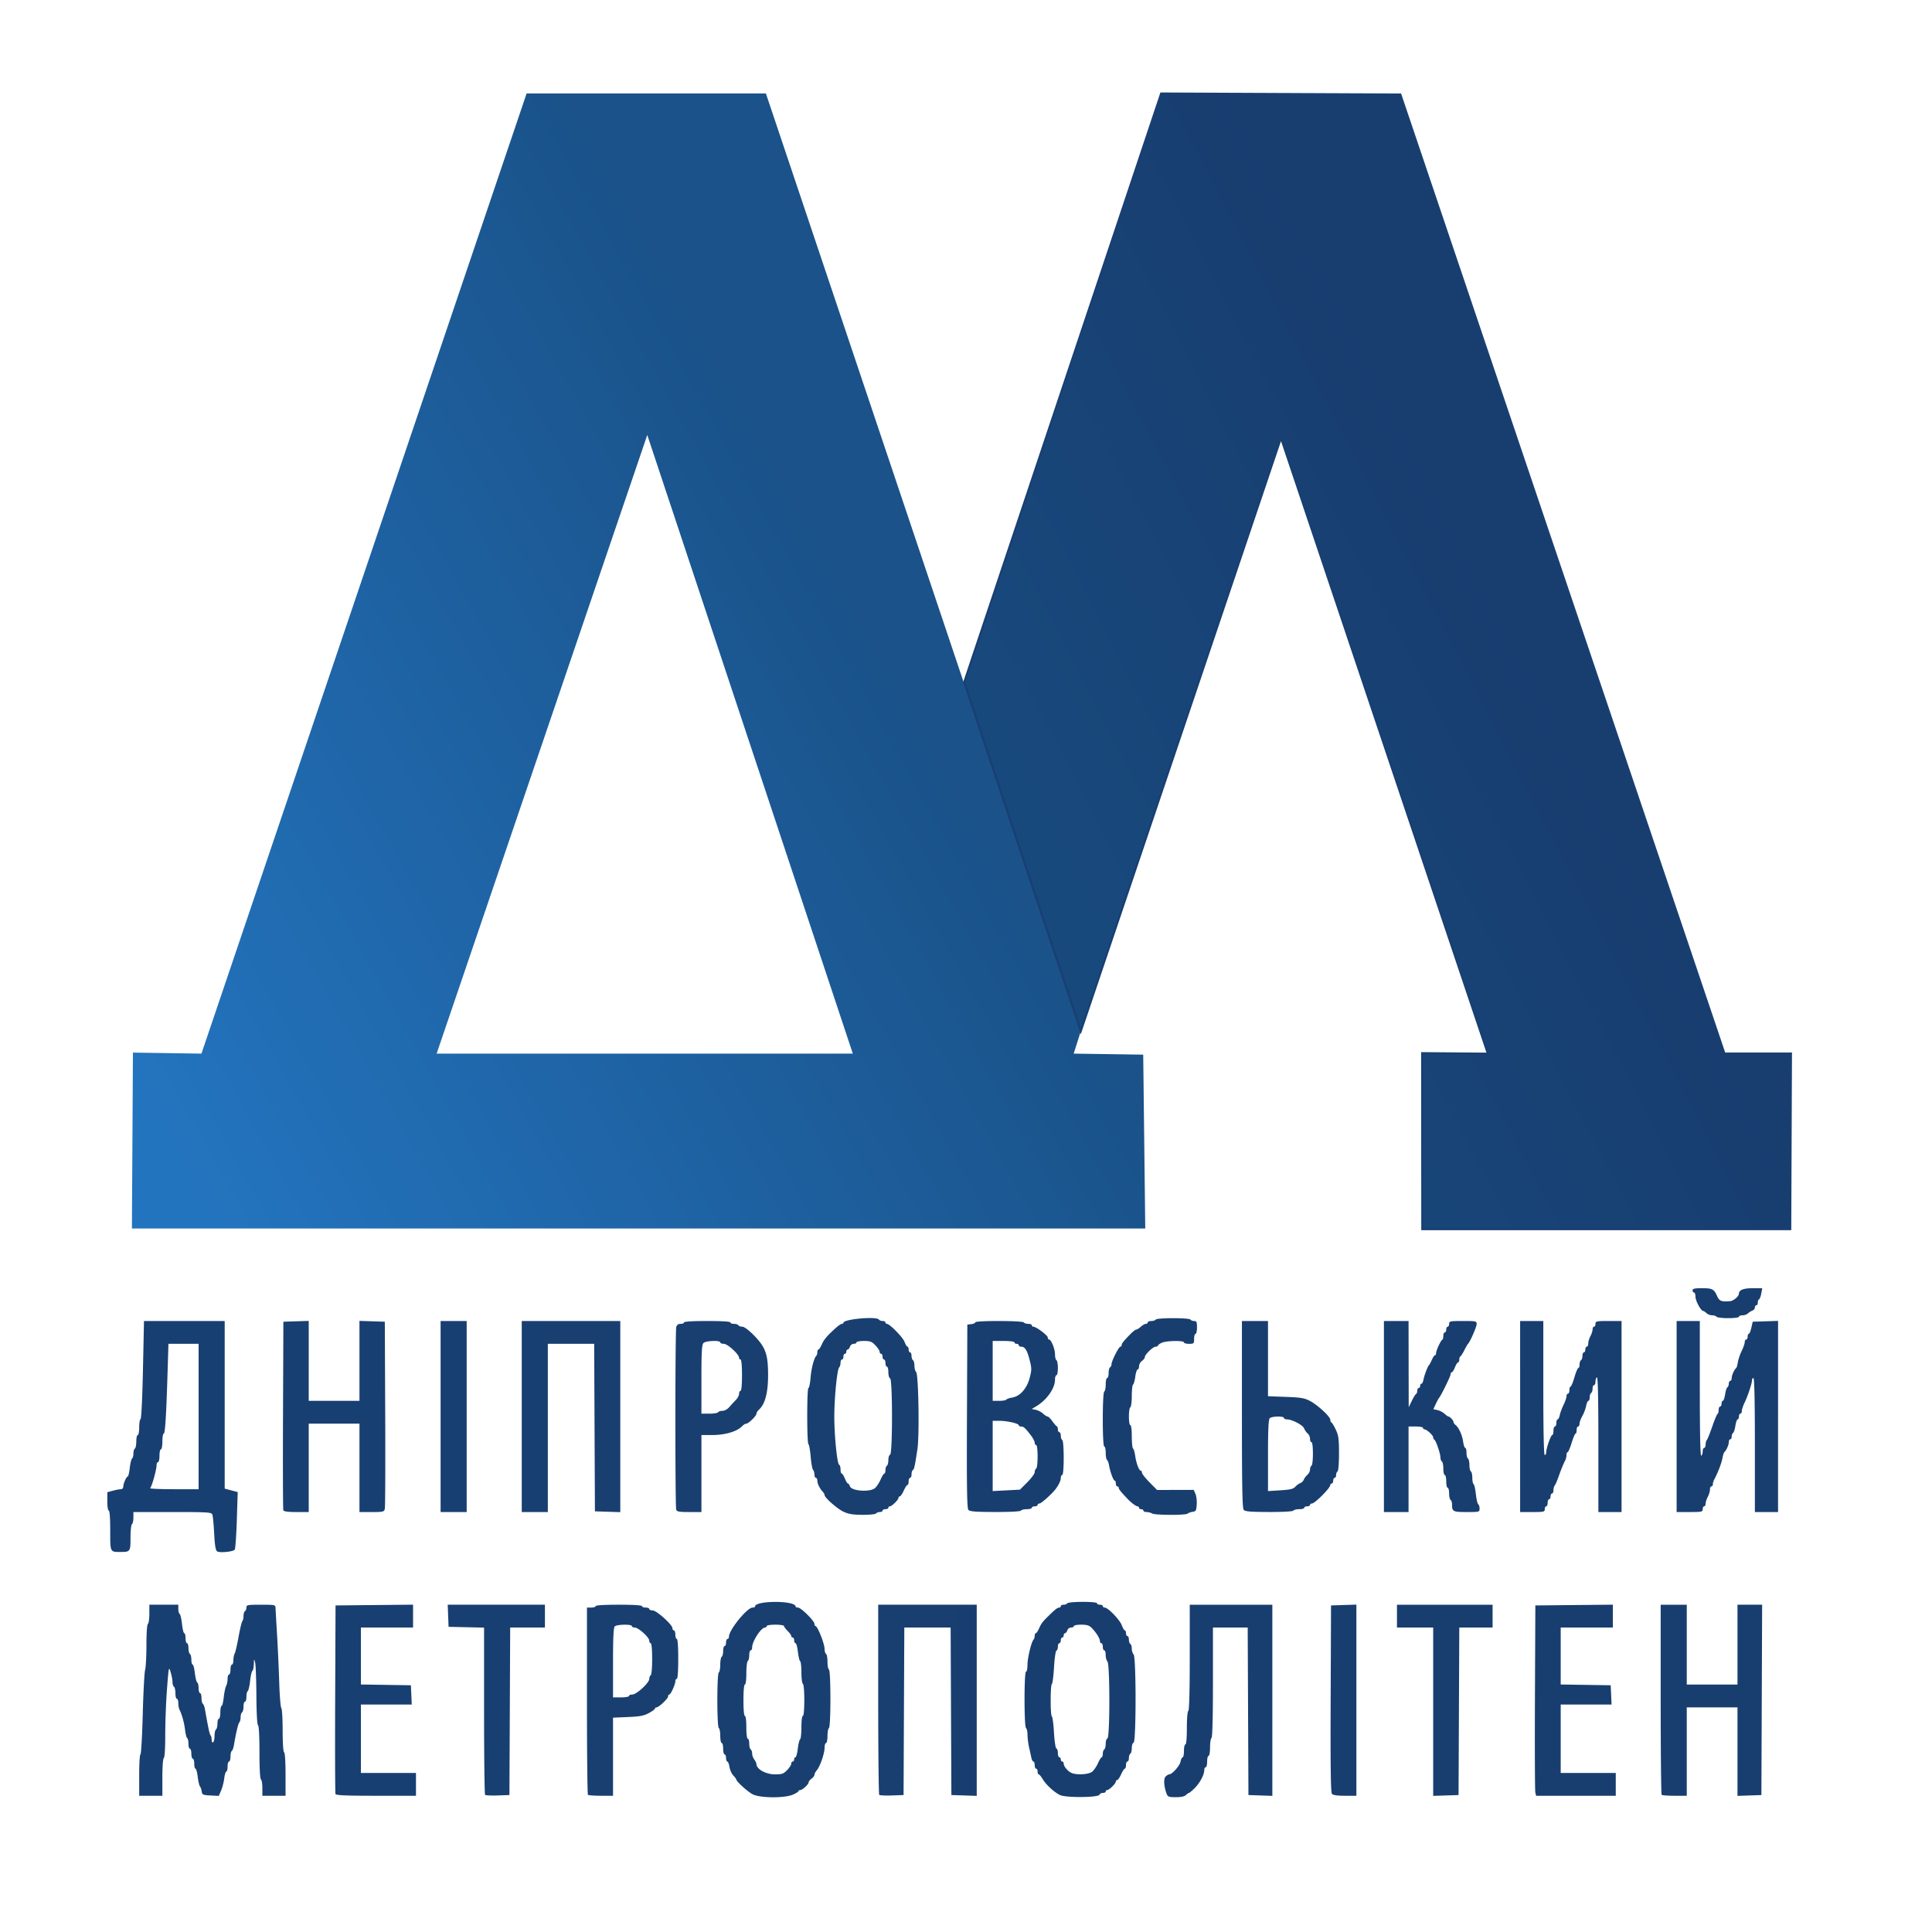 <svg xmlns="http://www.w3.org/2000/svg" xmlns:xlink="http://www.w3.org/1999/xlink" width="985.333" height="985.333"><defs><linearGradient id="c"><stop style="stop-color:#18497d;stop-opacity:1" offset="0"/><stop style="stop-color:#183d6f;stop-opacity:1" offset="1"/></linearGradient><linearGradient id="b"><stop style="stop-color:#2374bf;stop-opacity:1" offset="0"/><stop style="stop-color:#1a5289;stop-opacity:1" offset="1"/></linearGradient><linearGradient id="a"><stop style="stop-color:#183f71;stop-opacity:1" offset="0"/><stop style="stop-color:#183e6f;stop-opacity:1" offset="1"/></linearGradient><linearGradient xlink:href="#a" id="f" x1="-1410.579" y1="421.865" x2="-275.579" y2="421.865" gradientUnits="userSpaceOnUse" gradientTransform="matrix(.739 0 0 .727 1110.482 464.407)"/><linearGradient xlink:href="#b" id="d" x1="89.978" y1="597.395" x2="477.916" y2="380.563" gradientUnits="userSpaceOnUse"/><linearGradient xlink:href="#c" id="e" x1="544.455" y1="451.308" x2="778.091" y2="330.318" gradientUnits="userSpaceOnUse"/></defs><path style="fill:url(#d);stroke:#000;stroke-width:0;stroke-linecap:butt;stroke-linejoin:miter;stroke-opacity:1;fill-opacity:1;stroke-miterlimit:4;stroke-dasharray:none" d="m268.576 47.66-165.84 489.697-34.94-.521-.52 89.7H584.09l-1.043-88.657-35.463-.522 3.65-11.472L390.61 47.66H268.576zm61.54 174.184 104.822 315.513H222.684l107.431-315.513z"/><path style="fill:url(#e);stroke:#183f72;stroke-width:1.002;stroke-linecap:butt;stroke-linejoin:miter;stroke-opacity:1;fill-opacity:1;stroke-miterlimit:4;stroke-dasharray:none" d="m551.234 525.885-59.49-177.958L592.175 47.66l122.032.522 165.292 489.105h33.927l-.37 89.61h-187.7l-.067-89.8 33.507.26L653.32 223.41z"/><path style="fill:url(#f);fill-opacity:1;stroke-width:.733" d="M384.085 915.207c-2.485-1.157-8.617-6.672-8.617-7.75 0-.216-.672-1.103-1.494-1.97-.822-.869-1.696-2.818-1.942-4.333-.246-1.515-.738-2.754-1.092-2.754-.355 0-.645-.818-.645-1.818s-.333-1.818-.74-1.818c-.406 0-.738-1.309-.738-2.908 0-1.6-.333-2.909-.74-2.909-.406 0-.738-1.617-.738-3.593s-.333-3.794-.74-4.042c-.995-.605-.995-27.751 0-28.357.407-.247.74-2.047.74-4 0-1.952.332-3.751.739-3.999.406-.247.739-1.575.739-2.951 0-1.376.332-2.502.739-2.502.406 0 .739-.818.739-1.818s.333-1.818.739-1.818c.406 0 .739-.523.739-1.162 0-3.429 9.266-14.834 12.051-14.834.688 0 1.254-.246 1.257-.546.033-3.12 20.648-3.12 20.681 0 .003.3.55.546 1.213.546 1.528 0 8.4 6.807 8.4 8.32 0 .623.252 1.132.559 1.132 1.038 0 4.614 9.052 4.614 11.68 0 1.127.333 2.252.74 2.5.406.246.738 2.046.738 3.998 0 1.953.333 3.752.74 4 .997.606.997 29.205 0 29.811-.407.248-.74 2.066-.74 4.042s-.332 3.593-.739 3.593c-.406 0-.739 1.076-.739 2.391 0 2.896-2.317 9.614-3.972 11.516-.66.759-1.2 1.794-1.2 2.301 0 .507-.666 1.394-1.479 1.97-.813.577-1.478 1.41-1.478 1.852 0 1.045-3.164 3.965-4.297 3.965-.482 0-.876.25-.876.556 0 .305-1.333 1.123-2.961 1.817-4.203 1.792-16.258 1.728-20.2-.108zm17.354-12.438c1.161-1.196 2.112-2.668 2.112-3.272 0-.604.332-1.097.739-1.097.406 0 .739-.491.739-1.091s.3-1.09.666-1.09c.367 0 .898-1.964 1.182-4.365.283-2.4.814-4.546 1.18-4.769.367-.223.667-3.003.667-6.18 0-3.364.308-5.773.739-5.773.985 0 .985-15.762 0-16.36-.406-.247-.739-2.865-.739-5.817s-.289-5.543-.642-5.758c-.353-.215-.868-2.36-1.145-4.77-.277-2.408-.82-4.378-1.206-4.378s-.702-.655-.702-1.454c0-.8-.333-1.455-.74-1.455a.752.752 0 0 1-.738-.76c0-.418-.832-1.578-1.848-2.578-1.016-1-1.847-2.13-1.847-2.512 0-.381-1.996-.694-4.434-.694-2.464 0-4.434.323-4.434.727 0 .4-.348.727-.773.727-2.068 0-6.618 7.016-6.618 10.205 0 .786-.332 1.43-.739 1.43-.406 0-.739 1.125-.739 2.501s-.332 2.705-.739 2.952c-.406.247-.739 3.047-.739 6.223 0 3.365-.308 5.774-.739 5.774-.448 0-.739 3.151-.739 7.999 0 4.847.291 7.998.74 7.998.43 0 .738 2.424.738 5.817 0 3.393.308 5.817.74 5.817.406 0 .738 1.126.738 2.502s.333 2.704.74 2.951c.406.247.738 1.186.738 2.085 0 .9.489 2.272 1.085 3.048.597.776 1.096 1.844 1.109 2.372.063 2.596 4.855 5.22 9.53 5.22 3.484 0 4.28-.283 6.118-2.175zm139.108 12.694c-3.083-1.549-7.075-5.248-8.8-8.156-.772-1.3-1.664-2.363-1.983-2.363-.319 0-.58-.655-.58-1.454 0-.8-.332-1.455-.739-1.455-.406 0-.739-.818-.739-1.818s-.295-1.817-.655-1.817c-.36 0-.839-.9-1.063-2-.224-1.1-.746-3.472-1.16-5.272-.414-1.8-.767-4.643-.785-6.319-.017-1.676-.364-3.25-.77-3.497-1.004-.61-1.004-28.72 0-28.72.406 0 .738-1.534.738-3.407 0-3.497 1.943-11.685 3.066-12.918.346-.38.63-1.28.63-2s.25-1.308.558-1.308c.307 0 1.037-1.063 1.621-2.363 1.217-2.704 1.727-3.378 4.985-6.584 3.262-3.209 4.47-4.141 5.367-4.141.424 0 .77-.327.77-.727 0-.4.646-.727 1.435-.727s1.64-.328 1.891-.728c.255-.405 3.703-.727 7.803-.727 4.405 0 7.347.291 7.347.727 0 .4.665.728 1.478.728s1.478.327 1.478.727c0 .4.44.727.976.727 1.662 0 7.68 6.226 8.7 9.001.532 1.448 1.233 2.633 1.558 2.633.325 0 .59.654.59 1.454 0 .8.333 1.454.74 1.454.406 0 .738.799.738 1.775 0 .976.333 1.977.74 2.224.406.247.739 1.347.739 2.443s.415 2.402.923 2.902c1.338 1.316 1.338 44.57 0 45.008-.508.167-.923 1.402-.923 2.745 0 1.343-.333 2.643-.74 2.89-.406.248-.739 1.249-.739 2.225s-.332 1.775-.739 1.775c-.406 0-.739.818-.739 1.817 0 1-.268 1.818-.596 1.818-.329 0-1.184 1.31-1.901 2.909-.718 1.6-1.613 2.908-1.99 2.908s-.686.342-.686.76c0 .987-3.397 4.33-4.4 4.33-.425 0-.773.327-.773.727 0 .4-.637.727-1.416.727-.78 0-1.555.408-1.724.906-.507 1.497-17.307 1.63-20.231.161zm16.494-11.9c.892-.733 2.218-2.685 2.946-4.338.728-1.654 1.578-3.007 1.888-3.007.311 0 .565-.798.565-1.775 0-.976.333-1.977.74-2.224.406-.247.738-1.548.738-2.89 0-1.343.402-2.574.894-2.735 1.28-.42 1.28-37.971 0-39.231-.492-.484-.894-1.96-.894-3.28 0-1.319-.332-2.399-.739-2.399-.406 0-.739-.818-.739-1.817 0-1-.332-1.818-.739-1.818-.406 0-.739-.503-.739-1.116 0-1.33-1.949-4.428-4.214-6.7-1.264-1.27-2.469-1.637-5.36-1.637-2.05 0-3.728.327-3.728.727 0 .4-.643.727-1.429.727-.785 0-1.639.655-1.897 1.455s-.78 1.454-1.158 1.454c-.38 0-.69.49-.69 1.09 0 .6-.332 1.091-.738 1.091-.407 0-.74.655-.74 1.455s-.332 1.454-.738 1.454c-.407 0-.74.79-.74 1.757 0 .966-.335 1.867-.745 2.002-.41.134-.961 3.936-1.223 8.449-.263 4.512-.759 8.375-1.102 8.584-.816.497-.815 16.09.001 16.586.344.21.829 3.905 1.077 8.212.253 4.391.79 7.943 1.221 8.085.424.14.77 1.207.77 2.374 0 1.166.333 2.12.74 2.12.406 0 .739.491.739 1.091s.332 1.09.739 1.09c.406 0 .739.488.739 1.083 0 1.415 2.194 3.983 4.065 4.757 2.748 1.139 8.752.752 10.49-.676zm37.99 11.379c-1.452-3.783-1.703-7.772-.56-8.897.616-.606 1.44-1.101 1.833-1.101 1.484 0 5.332-4.32 5.77-6.477.252-1.237.749-2.249 1.105-2.249.355 0 .646-1.472.646-3.272 0-1.8.333-3.272.74-3.272.449 0 .738-3.257.738-8.319 0-4.761.316-8.51.74-8.768.47-.287.738-10.187.738-27.31v-26.86h42.124v97.492l-6.096-.21-6.097-.212-.191-42.718-.19-42.719h-17.725v27.952c0 17.85-.267 28.113-.74 28.4-.406.247-.738 2.394-.738 4.77 0 2.395-.33 4.32-.74 4.32-.406 0-.738 1.308-.738 2.908 0 1.6-.333 2.908-.74 2.908-.406 0-.738.687-.738 1.526 0 2.328-2.28 6.567-4.947 9.2-1.317 1.299-2.596 2.362-2.841 2.362-.246 0-.946.491-1.556 1.091-.714.703-2.542 1.09-5.138 1.09-3.501 0-4.113-.214-4.659-1.635zm-524.04-9.635c0-5.798.287-10.543.636-10.543.349 0 .878-9.184 1.175-20.41.297-11.225.842-21.448 1.212-22.717.37-1.27.673-6.954.673-12.632 0-6.098.303-10.507.74-10.772.406-.247.738-2.557.738-5.133v-4.683h14.78v2.138c0 1.176.307 2.325.681 2.553.375.227.913 2.537 1.195 5.132.283 2.596.808 4.719 1.167 4.719s.653 1.145.653 2.545.332 2.545.739 2.545c.406 0 .739 1.126.739 2.502s.332 2.704.739 2.951c.406.247.739 1.575.739 2.952 0 1.376.29 2.502.643 2.502.354 0 .868 1.953 1.143 4.34.274 2.387.816 4.534 1.204 4.77.388.235.705 1.554.705 2.93 0 1.376.332 2.502.739 2.502.406 0 .739 1.126.739 2.502s.296 2.682.657 2.902c.362.22.848 1.466 1.08 2.77 1.802 10.106 2.398 12.868 2.882 13.34.305.298.554 1.325.554 2.281 0 .975.325 1.542.739 1.29.406-.247.739-1.719.739-3.271 0-1.553.333-3.025.739-3.272.406-.248.739-1.576.739-2.952s.333-2.502.739-2.502c.406 0 .74-1.472.74-3.272 0-1.8.284-3.272.633-3.272.348 0 .844-1.978 1.1-4.396.257-2.418.804-5.014 1.214-5.77.411-.754.747-2.375.747-3.601s.333-2.23.74-2.23c.406 0 .738-1.145.738-2.545s.333-2.544.74-2.544c.406 0 .738-.986.738-2.192 0-1.205.303-2.759.673-3.453.37-.695 1.26-4.535 1.98-8.534.719-4 1.58-7.582 1.914-7.962.333-.38.606-1.588.606-2.684s.333-2.195.74-2.442c.406-.248.738-1.085.738-1.861 0-1.303.568-1.411 7.39-1.411 7.154 0 7.393.052 7.452 1.636.033.9.386 7.034.783 13.633.398 6.599.894 17.56 1.104 24.359.21 6.798.688 12.671 1.064 13.051.375.38.683 5.514.683 11.41 0 6.36.3 10.9.739 11.167.44.268.739 4.855.739 11.314v10.864h-11.824v-3.957c0-2.176-.333-4.158-.74-4.405-.449-.274-.738-5.69-.738-13.816 0-8.126-.29-13.542-.74-13.815-.448-.272-.773-6.223-.826-15.13-.048-8.075-.341-15.663-.651-16.863-.533-2.06-.57-2.013-.652.866-.048 1.676-.38 3.226-.74 3.444-.358.218-.883 2.524-1.166 5.125-.283 2.6-.821 4.915-1.196 5.143-.374.227-.68 1.54-.68 2.916s-.333 2.502-.74 2.502c-.406 0-.739 1.126-.739 2.502s-.332 2.704-.739 2.951c-.406.247-.739 1.346-.739 2.442 0 1.097-.295 2.304-.657 2.684-.589.62-1.653 5.108-2.796 11.786-.223 1.304-.7 2.55-1.062 2.77-.362.22-.658 1.526-.658 2.902 0 1.376-.332 2.502-.739 2.502-.406 0-.739 1.145-.739 2.545s-.286 2.545-.636 2.545c-.35 0-.827 1.554-1.06 3.453-.233 1.9-.955 4.697-1.606 6.216l-1.182 2.763-4.224-.218c-3.874-.199-4.246-.368-4.48-2.035-.14-1-.546-2.166-.902-2.593-.355-.426-.868-2.634-1.14-4.908-.27-2.273-.78-4.133-1.13-4.133-.35 0-.637-1.145-.637-2.545s-.333-2.545-.74-2.545c-.406 0-.738-1.145-.738-2.544 0-1.4-.333-2.545-.74-2.545-.406 0-.738-1.126-.738-2.502s-.285-2.676-.634-2.888c-.348-.211-.834-2.054-1.08-4.094-.449-3.727-1.605-7.97-2.811-10.32-.357-.695-.649-2.25-.649-3.454 0-1.206-.332-2.192-.739-2.192-.406 0-.739-1.29-.739-2.865 0-1.576-.332-3.068-.739-3.315-.406-.247-.744-1.33-.75-2.406-.007-1.076-.438-3.361-.96-5.078-.914-3.007-.982-2.689-1.847 8.725-.494 6.516-.893 16.981-.888 23.256.008 6.834-.285 11.59-.728 11.859-.43.262-.739 4.37-.739 9.859v9.41H70.992zm100.108 9.635c-.194-.5-.267-22.341-.161-48.536l.191-47.626 19.769-.194 19.769-.193v11.657h-26.605V859.101l12.748.199 12.748.199.219 4.908.218 4.908h-25.933v34.902h28.083v11.634h-20.347c-15.596 0-20.428-.213-20.699-.91zm76.3.45c-.286-.28-.52-19.588-.52-42.904v-42.393l-9.053-.204-9.053-.204-.216-5.635-.216-5.635h49.576v11.633h-17.724l-.19 42.719-.191 42.718-5.947.209c-3.27.115-6.18-.022-6.466-.303zm52.443-.026c-.271-.267-.493-21.862-.493-47.99V819.87h2.217c1.22 0 2.217-.327 2.217-.727 0-.455 4.434-.727 11.824-.727s11.825.272 11.825.727c0 .4.831.727 1.847.727 1.017 0 1.848.327 1.848.727 0 .4.78.727 1.732.727 1.98 0 10.092 7.293 10.092 9.073 0 .609.333 1.107.74 1.107.406 0 .738.981.738 2.181 0 1.2.333 2.181.74 2.181.457 0 .738 3.878.738 10.18s-.281 10.18-.739 10.18c-.406 0-.739.544-.739 1.21 0 1.633-2.352 6.788-3.098 6.788-.328 0-.597.438-.597.974 0 1.1-4.728 5.57-5.892 5.57-.418 0-.759.267-.759.592 0 .326-1.413 1.363-3.14 2.304-2.56 1.394-4.547 1.771-10.717 2.035l-7.575.324v39.827h-6.158c-3.387 0-6.38-.219-6.651-.485zm20.939-50.414c0-.4.772-.727 1.715-.727 2.144 0 8.63-5.97 8.63-7.943 0-.783.333-1.626.74-1.873.985-.599.985-16.36 0-16.36-.407 0-.74-.586-.74-1.303 0-1.695-5.536-6.696-7.414-6.696-.8 0-1.453-.327-1.453-.727 0-1.033-7.653-.905-8.72.146-.642.63-.888 5.768-.888 18.541v17.67h4.065c2.236 0 4.065-.328 4.065-.728zm127.631 50.44c-.286-.28-.52-22.215-.52-48.743v-48.232h50.253v97.49l-6.466-.21-6.466-.21-.191-42.718-.19-42.719h-23.626l-.19 42.719-.191 42.718-5.946.209c-3.27.115-6.18-.022-6.467-.303zm230.878-.531c-.606-.719-.782-14.02-.644-48.535l.19-47.546 6.466-.21 6.467-.21v97.491h-5.822c-4.01 0-6.082-.309-6.657-.99zm51.647-41.882V830.05H712.46v-11.633H761.236v11.633h-16.985l-.19 42.719-.192 42.718-6.466.21-6.466.21zm52.095 41.236c-.221-.9-.31-22.741-.198-48.536l.204-46.899 19.768-.194 19.77-.193v11.657H795.97V859.101l12.748.199 12.749.199.218 4.908.219 4.908H795.97v34.902h28.083v11.634h-40.618zm64.423 1.15c-.27-.266-.492-22.188-.492-48.716v-48.232h13.302v40.719h25.866v-40.72h12.574l-.19 48.536-.19 48.535-6.097.211-6.097.211v-45.14h-25.866v45.082h-6.158c-3.388 0-6.38-.219-6.652-.485zM110.72 791.193c-.77-.557-1.182-3.078-1.491-9.131-.235-4.6-.656-8.935-.935-9.635-.466-1.168-2.14-1.272-20.383-1.272H68.036v2.865c0 1.576-.333 3.068-.74 3.315-.406.247-.738 3.34-.738 6.873 0 7.139-.119 7.306-5.173 7.306-5.284 0-5.173.234-5.173-10.984 0-6.25-.282-10.102-.74-10.102-.416 0-.738-2.05-.738-4.692v-4.693l2.77-.757c1.525-.416 3.354-.759 4.065-.761.752-.002 1.294-.553 1.294-1.313 0-1.546 1.637-5.221 2.329-5.23.265-.003.713-1.969.996-4.37.284-2.4.815-4.546 1.182-4.768.366-.223.666-1.349.666-2.501 0-1.153.332-2.298.739-2.545.406-.247.739-1.903.739-3.679 0-1.776.332-3.229.739-3.229.406 0 .739-1.772.739-3.938 0-2.166.311-4.048.692-4.181.398-.14.917-10.837 1.221-25.146l.529-24.904h41.16v85.499l3.322.873 3.322.874-.46 14.365c-.254 7.9-.743 14.667-1.088 15.038-.995 1.069-7.772 1.69-8.971.823zm-9.427-68.755v-37.083H85.906l-.435 14.36c-.68 22.451-1.247 31.448-1.98 31.448-.37 0-.675 1.8-.675 4 0 2.199-.332 3.999-.739 3.999-.406 0-.739 1.472-.739 3.272 0 1.8-.332 3.272-.739 3.272-.406 0-.739.682-.739 1.516 0 2.367-2.478 11.147-3.314 11.742-.413.294 4.986.54 11.998.546l12.748.01zm328.864 48.524c-3.252-1.54-9.608-7.153-9.608-8.485 0-.369-.415-1.116-.923-1.66-1.58-1.69-2.772-4.121-2.772-5.649 0-.805-.332-1.464-.739-1.464-.406 0-.739-.753-.739-1.672 0-.92-.318-1.986-.707-2.368-.388-.383-.936-3.403-1.216-6.713-.28-3.309-.794-6.19-1.141-6.4-.826-.502-.824-28.656 0-28.656.349 0 .836-2.372 1.083-5.271.419-4.906 1.771-10.034 2.952-11.196.279-.275.507-1.099.507-1.832 0-.733.254-1.333.564-1.333.31 0 1.107-1.227 1.77-2.727 1.113-2.52 2.833-4.496 7.595-8.725 1.013-.9 2.187-1.636 2.608-1.636.42 0 .765-.248.765-.55 0-1.872 16.993-3.403 18.106-1.631.251.4 1.102.727 1.891.727.79 0 1.435.327 1.435.727 0 .4.327.727.726.727 1.444 0 8.162 6.858 9.029 9.218.488 1.329 1.154 2.416 1.478 2.416.325 0 .59.654.59 1.454 0 .8.333 1.454.74 1.454.406 0 .739.8.739 1.775 0 .976.333 1.977.739 2.225.406.247.739 1.51.739 2.806s.386 2.736.858 3.2c1.226 1.207 1.744 32.327.657 39.439-1.356 8.864-1.645 10.172-2.336 10.592-.361.22-.657 1.199-.657 2.175 0 .976-.333 1.775-.74 1.775-.406 0-.738.818-.738 1.818s-.269 1.817-.597 1.817c-.328 0-1.184 1.31-1.9 2.909-.718 1.6-1.614 2.908-1.99 2.908-.378 0-.686.343-.686.76 0 .988-3.398 4.33-4.4 4.33-.426 0-.773.327-.773.727 0 .4-.665.728-1.478.728s-1.478.327-1.478.727c0 .4-.646.727-1.435.727s-1.64.327-1.891.727c-.251.4-3.347.71-6.88.69-5.017-.028-7.15-.38-9.748-1.61zm16.08-12.017c.84-.716 2.133-2.68 2.874-4.362.741-1.683 1.602-3.06 1.912-3.06.311 0 .565-.8.565-1.775 0-.977.333-1.977.74-2.225.406-.247.738-1.548.738-2.89 0-1.343.402-2.574.894-2.735 1.287-.422 1.287-38.499 0-38.92-.496-.163-.894-1.561-.894-3.142 0-1.566-.332-2.847-.739-2.847-.406 0-.739-.818-.739-1.818s-.332-1.818-.739-1.818c-.406 0-.739-.654-.739-1.454 0-.8-.332-1.455-.739-1.455-.406 0-.739-.456-.739-1.013 0-.558-.965-2.03-2.144-3.272-1.856-1.955-2.65-2.259-5.912-2.259-2.073 0-3.768.328-3.768.728 0 .4-.643.727-1.428.727-.786 0-1.64.654-1.898 1.454-.258.8-.78 1.454-1.158 1.454-.38 0-.69.49-.69 1.09 0 .6-.332 1.091-.738 1.091-.407 0-.74.655-.74 1.455s-.332 1.454-.738 1.454c-.407 0-.74.753-.74 1.672 0 .92-.315 1.984-.701 2.363-1.044 1.029-2.475 15.51-2.475 25.05 0 9.768 1.455 24.251 2.472 24.6.387.134.705 1.197.705 2.364 0 1.166.27 2.12.6 2.12.331 0 1.058 1.146 1.617 2.545.558 1.4 1.263 2.545 1.566 2.545.303 0 .755.634 1.005 1.409.785 2.433 10.204 3.115 12.77.924zm141.33 12.937c-.609-.388-1.856-.71-2.77-.716-.915-.006-1.663-.338-1.663-.738 0-.4-.5-.727-1.109-.727-.61 0-1.108-.328-1.108-.728 0-.4-.33-.727-.731-.727-.793 0-3.226-1.806-5.108-3.792-3.507-3.703-4.508-4.953-4.508-5.634a.748.748 0 0 0-.739-.753c-.406 0-.739-.655-.739-1.455s-.25-1.454-.558-1.454c-.678 0-2.38-4.57-2.912-7.823-.214-1.304-.684-2.55-1.045-2.77-.362-.22-.658-1.853-.658-3.629s-.332-3.229-.739-3.229c-1.002 0-1.002-27.384 0-27.994.407-.247.74-1.902.74-3.678s.332-3.23.738-3.23c.407 0 .74-1.125.74-2.501 0-1.377.332-2.705.738-2.952.407-.247.74-.97.74-1.606 0-1.592 3.715-8.937 4.52-8.937.359 0 .652-.341.652-.758 0-.855.791-1.866 4.274-5.462 1.335-1.378 2.762-2.506 3.172-2.506.41 0 1.46-.654 2.332-1.454.872-.8 2.022-1.454 2.556-1.454.533 0 .969-.327.969-.727 0-.4.811-.727 1.804-.727.992 0 2.01-.327 2.26-.727.604-.96 17.134-.96 17.737 0 .251.4 1.102.727 1.891.727 1.207 0 1.434.518 1.434 3.272 0 1.8-.332 3.272-.739 3.272-.406 0-.739 1.145-.739 2.545 0 2.423-.123 2.545-2.586 2.545-1.423 0-2.587-.328-2.587-.727 0-1.046-8.93-.902-11.301.181-1.095.5-1.992 1.155-1.995 1.455-.003.3-.516.545-1.14.545-1.345 0-5.517 4.02-5.517 5.318 0 .498-.665 1.377-1.478 1.953-.813.577-1.478 1.794-1.478 2.706 0 .911-.321 1.657-.714 1.657-.392 0-.935 1.643-1.206 3.652-.27 2.008-.781 3.827-1.134 4.042-.353.214-.641 2.805-.641 5.758 0 2.952-.333 5.57-.74 5.816-.965.588-.965 9.09 0 9.09.431 0 .74 2.409.74 5.774 0 3.175.286 5.948.635 6.16.35.213.852 1.937 1.116 3.833.518 3.718 1.962 7.5 2.863 7.5.307 0 .559.449.559.997 0 .549 1.734 2.758 3.854 4.909l3.854 3.91 9.34-.021 9.34-.022.89 1.978c.489 1.087.787 3.551.662 5.475-.202 3.108-.433 3.524-2.075 3.74-1.016.134-2.163.543-2.55.91-.937.888-16.732.835-18.142-.062zm-443.071-1.636c-.195-.5-.267-22.34-.162-48.535l.191-47.627 6.467-.21 6.466-.21V714.438h25.866V673.663l6.466.21 6.467.21.204 46.9c.112 25.794.023 47.635-.2 48.535-.377 1.537-.782 1.636-6.67 1.636h-6.267v-45.082h-25.866v45.081h-6.305c-4.363 0-6.413-.28-6.657-.908zm80.213-47.808V673.72h13.302v97.434h-13.302zm41.385 0V673.72h50.253v97.49l-6.466-.21-6.466-.21-.191-42.718-.19-42.718h-23.637v85.8h-13.302zm78.785 47.567c-.584-1.497-.567-91.049.017-93.194.304-1.116 1.005-1.636 2.207-1.636.968 0 1.761-.327 1.761-.727 0-.455 4.434-.727 11.824-.727s11.825.272 11.825.727c0 .4.811.727 1.804.727.992 0 2.01.327 2.26.727.252.4 1.157.727 2.014.727.923 0 3.234 1.7 5.683 4.181 6.176 6.257 7.453 9.775 7.453 20.541 0 8.905-1.538 14.75-4.614 17.536-.714.647-1.298 1.572-1.298 2.056 0 1.142-4.053 5.13-5.214 5.13-.492 0-1.432.575-2.09 1.278-2.555 2.73-8.72 4.54-15.473 4.54h-5.306v39.264h-6.202c-4.974 0-6.292-.228-6.651-1.15zm21.352-49.749c.252-.4 1.271-.727 2.266-.727 1.046 0 2.508-.811 3.467-1.924a85.145 85.145 0 0 1 3.32-3.603c.915-.923 1.663-2.347 1.663-3.165 0-.818.333-1.487.74-1.487.447 0 .738-3.151.738-7.999 0-4.847-.291-7.998-.739-7.998-.406 0-.747-.409-.757-.909-.036-1.76-5.876-7.09-7.768-7.09-1.002 0-1.821-.327-1.821-.726 0-1.145-7.343-.878-8.552.311-.856.843-1.055 4.342-1.055 18.542v17.503h4.02c2.212 0 4.227-.328 4.478-.728zm127.66 49.805c-.73-.815-.888-11.06-.738-47.78l.19-46.742 2.032-.23c1.118-.127 2.032-.536 2.032-.91 0-.938 24.167-.89 24.758.049.25.4 1.268.727 2.26.727.992 0 1.804.327 1.804.727 0 .4.356.727.79.727 1.44 0 7.34 4.413 7.34 5.489 0 .58.294 1.055.654 1.055 1.102 0 3.04 4.794 3.04 7.52 0 1.416.333 2.776.74 3.024.964.586.964 7.634 0 7.634-.407 0-.74 1.014-.74 2.254 0 4.472-4.159 10.377-9.604 13.635l-2.286 1.367 2.066.411c1.135.226 2.8 1.088 3.697 1.916.897.827 1.955 1.504 2.351 1.504.396 0 1.479 1.063 2.406 2.363.928 1.3 1.948 2.472 2.268 2.605.32.134.58.87.58 1.636 0 .767.333 1.394.74 1.394.406 0 .739.799.739 1.775 0 .976.332 1.977.739 2.224.988.601.988 17.815 0 17.815-.407 0-.74.659-.74 1.464 0 1.38-.912 3.373-2.586 5.645-1.755 2.383-7.368 7.433-8.261 7.433-.537 0-.977.327-.977.727 0 .4-.665.727-1.478.727s-1.478.327-1.478.727c0 .4-1.144.728-2.543.728-1.398 0-2.748.327-3 .727-.276.44-5.457.716-13.16.7-10.054-.023-12.9-.245-13.634-1.067zm30.045-14.1c2.074-2.073 3.771-4.391 3.771-5.152 0-.76.333-1.584.74-1.831.973-.592.973-11.998 0-11.998-.407 0-.74-.542-.74-1.204 0-.662-.902-2.38-2.005-3.817-2.858-3.724-3.65-4.431-4.963-4.431-.638 0-1.161-.289-1.161-.641 0-.91-5.949-2.268-9.935-2.268h-3.367v35.827l6.944-.357 6.944-.358zm-10.701-42.15c.217-.347 1.555-.815 2.973-1.041 3.978-.636 7.492-4.57 8.918-9.985 1.092-4.148 1.09-4.877-.028-9.263-1.266-4.966-2.4-6.713-4.359-6.713-.638 0-1.161-.327-1.161-.727 0-.4-.499-.727-1.109-.727s-1.108-.328-1.108-.727c0-.42-2.34-.728-5.543-.728h-5.542v30.54h3.282c1.805 0 3.46-.284 3.677-.63zm121.076 56.256c-.72-.803-.924-11.599-.924-48.69V673.72h13.302V712.082l9.053.337c7.746.29 9.533.59 12.379 2.088 3.964 2.085 10.346 8 10.346 9.59 0 .62.265 1.236.59 1.37.323.133 1.321 1.792 2.216 3.688 1.392 2.946 1.628 4.706 1.628 12.136 0 5.01-.313 8.88-.739 9.14-.406.247-.739 1.084-.739 1.86 0 .777-.332 1.412-.739 1.412-.406 0-.739.654-.739 1.454 0 .8-.332 1.454-.739 1.454a.75.75 0 0 0-.739.758c0 1.516-7.862 9.422-9.37 9.422-.537 0-.976.327-.976.727 0 .4-.665.727-1.478.727s-1.478.327-1.478.727c0 .4-1.144.728-2.543.728-1.399 0-2.749.327-3 .727-.275.438-5.21.716-12.422.7-9.382-.022-12.165-.251-12.89-1.06zm26.264-11.79c.695-.771 1.854-1.617 2.574-1.88.72-.263 1.53-1.059 1.797-1.768.267-.709 1.09-1.818 1.83-2.465.74-.646 1.345-1.854 1.345-2.683 0-.83.332-1.71.739-1.958.974-.592.974-11.997 0-11.997-.407 0-.74-.778-.74-1.729 0-.95-.533-2.164-1.185-2.697-.652-.532-1.47-1.703-1.817-2.602-.664-1.72-6.166-4.606-8.78-4.606-.836 0-1.52-.327-1.52-.727 0-1.03-6.173-.906-7.242.145-.642.632-.887 5.872-.887 19.008v18.135l6.31-.387c4.976-.306 6.579-.684 7.576-1.79zm45.236-35.84V673.72H718.373l.037 21.995.037 21.995 1.592-3.272c.875-1.8 1.856-3.38 2.18-3.514.324-.133.588-.87.588-1.636 0-.766.333-1.394.74-1.394.406 0 .738-.49.738-1.09 0-.6.295-1.091.656-1.091.36 0 .82-.9 1.024-2 .418-2.27 2.169-6.906 2.814-7.453.236-.2.899-1.427 1.473-2.726.575-1.3 1.297-2.363 1.604-2.363.307 0 .559-.48.559-1.066 0-1.315 2.381-6.48 3.14-6.812.305-.133.555-1.033.555-2 0-.966.332-1.756.739-1.756.406 0 .739-.655.739-1.455s.332-1.454.739-1.454c.406 0 .739-.654.739-1.454 0-1.352.493-1.454 7.02-1.454 6.692 0 7.021.073 7.021 1.563 0 1.411-3.4 9.181-4.406 10.07-.226.2-1.074 1.673-1.883 3.273-.809 1.6-1.72 3.017-2.025 3.15-.305.134-.554.87-.554 1.637 0 .766-.27 1.393-.601 1.393-.33 0-1.058 1.145-1.616 2.545s-1.285 2.545-1.616 2.545c-.33 0-.601.475-.601 1.055 0 .949-5.01 11.145-5.912 12.033-.204.2-.936 1.568-1.627 3.04l-1.257 2.677 2.081.45c1.145.247 2.777 1.088 3.628 1.868.85.78 1.75 1.418 2 1.418.71 0 2.565 2.001 2.565 2.767 0 .38.492 1.092 1.093 1.583 1.677 1.37 3.37 5.132 3.849 8.556.237 1.7.72 3.09 1.07 3.09.352 0 .64 1.126.64 2.502s.332 2.705.738 2.952c.407.247.74 1.72.74 3.272 0 1.552.332 3.025.738 3.272.407.247.74 1.72.74 3.272 0 1.552.292 3 .651 3.219.358.218.883 2.524 1.166 5.125.284 2.6.822 4.915 1.196 5.143.375.228.681 1.213.681 2.189 0 1.749-.097 1.775-6.572 1.775-7.024 0-7.47-.24-7.47-4.016 0-.943-.332-1.918-.738-2.165-.407-.247-.74-1.739-.74-3.315 0-1.576-.332-2.865-.738-2.865-.407 0-.74-1.473-.74-3.272 0-1.8-.332-3.272-.738-3.272-.407 0-.74-1.453-.74-3.23 0-1.775-.332-3.43-.738-3.678-.407-.247-.738-1.166-.736-2.042.004-1.913-2.361-8.765-3.144-9.107-.305-.133-.554-.647-.554-1.141 0-1.021-3.326-4.07-4.44-4.07a.732.732 0 0 1-.734-.727c0-.4-1.662-.727-3.695-.727h-3.695V771.154H705.81zm69.468 0V673.72h11.824v34.174c0 22.299.257 34.175.74 34.175.406 0 .738-.617.738-1.37 0-2.061 2.35-8.81 3.068-8.81.345 0 .627-.981.627-2.181 0-1.2.333-2.181.74-2.181.406 0 .738-.818.738-1.818s.291-1.818.647-1.818c.356 0 .846-.98 1.09-2.177.243-1.198 1.115-3.55 1.939-5.227.824-1.677 1.497-3.642 1.497-4.366 0-.725.333-1.318.74-1.318.406 0 .738-.818.738-1.818s.267-1.818.593-1.818c.326 0 1.21-2.127 1.966-4.726.756-2.6 1.653-4.726 1.994-4.726.341 0 .62-.799.62-1.775 0-.976.333-1.977.74-2.224.406-.248.739-1.249.739-2.225s.332-1.775.739-1.775c.406 0 .739-.654.739-1.454 0-.8.332-1.454.739-1.454.406 0 .74-.736.743-1.636 0-.9.502-2.573 1.109-3.719.607-1.145 1.104-2.7 1.104-3.454s.332-1.37.739-1.37c.406 0 .739-.655.739-1.455 0-1.347.493-1.454 6.651-1.454h6.651v97.434h-11.824v-34.581c0-22.87-.25-34.43-.74-34.132-.406.247-.738 1.248-.738 2.224 0 .976-.333 1.775-.74 1.775-.406 0-.738.799-.738 1.775 0 .976-.333 1.977-.74 2.224-.406.247-.738 1.248-.738 2.225 0 .976-.296 1.774-.657 1.774-.361 0-.88 1.17-1.153 2.6-.272 1.43-1.14 3.73-1.93 5.112-.788 1.382-1.433 3.157-1.433 3.944 0 .788-.333 1.433-.74 1.433-.406 0-.738.818-.738 1.817 0 1-.25 1.818-.555 1.818-.305 0-1.207 2.127-2.004 4.727-.798 2.599-1.712 4.726-2.032 4.726-.32 0-.583.659-.583 1.464 0 .805-.293 2.032-.652 2.727-1 1.933-2.062 4.54-3.477 8.533-.708 2-1.566 3.947-1.905 4.327-.34.38-.617 1.443-.617 2.363 0 .92-.332 1.672-.739 1.672-.406 0-.739.655-.739 1.454 0 .8-.332 1.455-.739 1.455-.406 0-.739.818-.739 1.817 0 1-.332 1.818-.739 1.818-.406 0-.739.655-.739 1.455 0 1.34-.493 1.454-6.282 1.454h-6.281zm79.814 0V673.72h11.824v34.58c0 22.87.25 34.43.74 34.133.406-.248.738-1.249.738-2.225s.333-1.775.74-1.775c.406 0 .738-.752.738-1.672 0-.92.285-1.983.632-2.363.347-.38 1.589-3.472 2.76-6.871 1.17-3.4 2.382-6.29 2.693-6.423.312-.134.567-1.033.567-2 0-.966.332-1.757.739-1.757.406 0 .739-.654.739-1.454 0-.8.294-1.455.655-1.455.36 0 .878-1.464 1.15-3.255.274-1.79.81-3.445 1.193-3.678.383-.233.697-1.059.697-1.835s.332-1.411.739-1.411c.406 0 .739-.66.739-1.464 0-1.373 1.303-4.267 2.287-5.08.242-.2.63-1.55.863-3.001.232-1.45 1.115-4.048 1.962-5.772.846-1.724 1.539-3.727 1.539-4.452 0-.725.332-1.318.739-1.318.406 0 .739-.654.739-1.454 0-.8.269-1.454.597-1.454.328 0 .91-1.39 1.293-3.09l.696-3.09 6.467-.21 6.466-.21V771.153H895v-34.175c0-22.298-.257-34.174-.739-34.174-.406 0-.739.528-.739 1.174 0 1.606-2.138 8.033-3.805 11.437-.752 1.538-1.368 3.419-1.368 4.181s-.333 1.386-.74 1.386c-.406 0-.738.654-.738 1.454 0 .8-.295 1.454-.655 1.454-.36 0-.879 1.465-1.152 3.255-.272 1.79-.809 3.446-1.192 3.679-.383.232-.696 1.058-.696 1.834 0 .777-.333 1.412-.74 1.412-.406 0-.738.659-.738 1.464 0 1.38-1.31 4.28-2.296 5.08-.246.2-.688 1.649-.982 3.22-.48 2.564-2.33 7.336-4.173 10.767-.373.694-.679 1.758-.679 2.363s-.332 1.1-.739 1.1c-.406 0-.74.737-.743 1.637 0 .9-.501 2.573-1.109 3.718-.607 1.146-1.104 2.7-1.104 3.454s-.332 1.371-.739 1.371c-.406 0-.739.655-.739 1.455 0 1.346-.492 1.454-6.65 1.454h-6.652zm20.323-50.898c-.251-.4-1.245-.727-2.208-.727-.963 0-2.25-.49-2.86-1.09-.61-.6-1.381-1.105-1.715-1.122-1.17-.06-3.933-5.18-3.933-7.29 0-1.173-.332-2.132-.739-2.132-.406 0-.739-.49-.739-1.09 0-.86 1.032-1.091 4.857-1.091 5.256 0 6.072.44 7.748 4.18 1.071 2.393 2.224 2.819 6.567 2.428 1.75-.158 4.477-2.51 4.477-3.863 0-1.833 2.326-2.745 7.001-2.745h4.89l-.509 2.727c-.28 1.5-.794 2.835-1.142 2.969-.348.133-.633.87-.633 1.636 0 .766-.333 1.393-.739 1.393-.406 0-.739.502-.739 1.114 0 .612-.582 1.33-1.293 1.595-.712.265-1.733.91-2.27 1.432-.537.522-1.784.95-2.771.95-.988 0-1.795.326-1.795.726 0 .42-2.326.728-5.5.728-3.024 0-5.704-.328-5.955-.728z"/></svg>